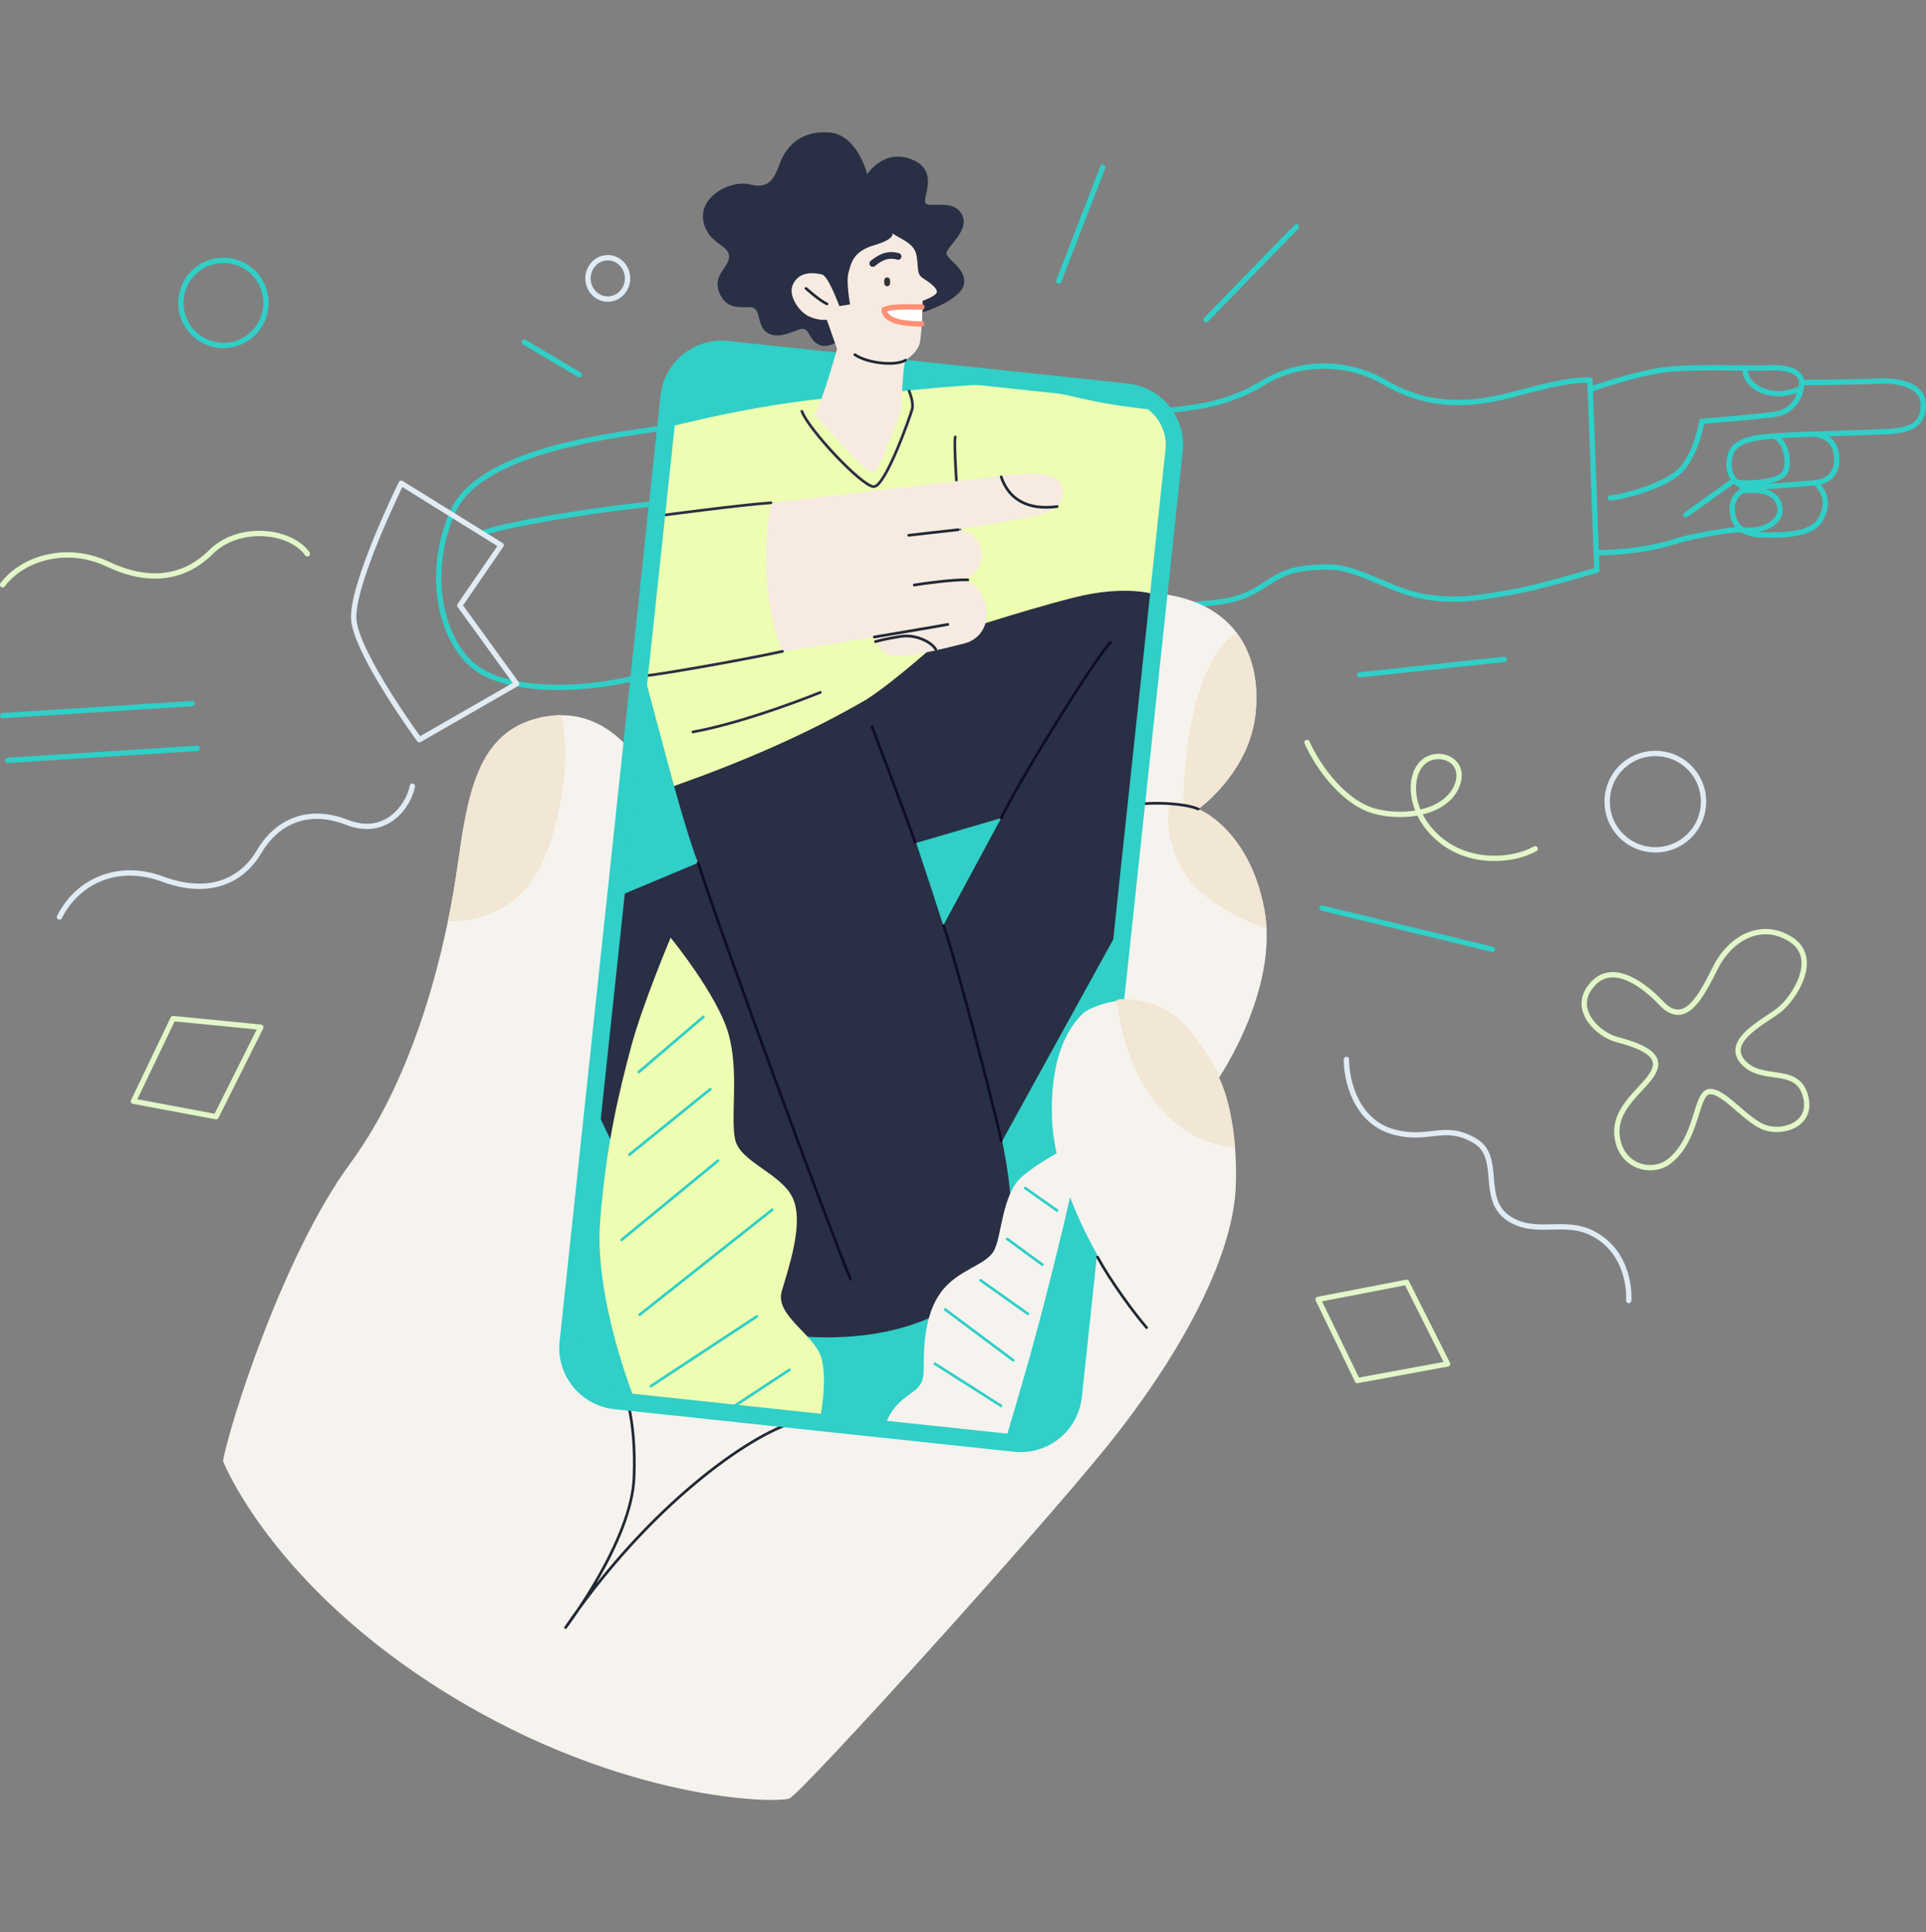 <svg width="300" height="301" viewBox="0 0 300 301" fill="none" xmlns="http://www.w3.org/2000/svg">
<rect x="0" y="0" width="300" height="301" fill="#808080" stroke="none"/>
<g clip-path="url(#clip0_1298_2671)">
<path d="M103.933 66.582C97.62 67.639 74.963 69.653 70.535 79.706C66.108 89.758 68.93 99.95 73.886 103.839C78.842 107.728 89.712 107.868 99.096 105.584M101.639 78.499C94.798 79.167 80.049 81.311 75.093 83.056" stroke="#30CFC7" stroke-width="0.83" stroke-linecap="round" stroke-linejoin="round"/>
<path d="M62.497 75.277L78.054 84.931L71.621 94.315L80.467 106.521L65.319 115.227C65.319 115.227 55.795 102.223 55.127 96.728C54.489 91.542 62.497 75.277 62.497 75.277Z" stroke="#E1EBF4" stroke-width="0.83" stroke-linecap="round" stroke-linejoin="round"/>
<path d="M247.645 60.659C247.645 60.659 254.885 58.116 259.442 57.577C263.999 57.039 273.114 57.448 275.398 57.308C277.681 57.168 280.623 57.577 280.623 59.592C280.623 61.606 279.417 64.149 276.335 64.558C273.254 64.967 265.076 65.635 265.076 65.635C265.076 65.635 264.408 70.063 262.124 72.875C259.841 75.687 252.601 77.432 250.866 77.572" stroke="#30CFC7" stroke-width="0.83" stroke-linecap="round" stroke-linejoin="round"/>
<path d="M271.788 57.309C271.788 60.53 275.627 61.417 277.243 61.337C278.859 61.258 280.554 60.53 280.554 60.53" stroke="#30CFC7" stroke-width="0.83" stroke-linecap="round" stroke-linejoin="round"/>
<path d="M280.634 59.591C280.634 59.591 289.21 59.551 292.431 59.371C295.652 59.192 299.582 59.91 299.582 63.121C299.582 66.332 297.258 67.05 294.037 67.23C290.816 67.409 279.288 67.678 277.233 67.858C275.179 68.037 270.352 68.037 269.545 70.81C268.737 73.582 270.173 75.546 272.138 75.995C272.138 75.995 269.814 76.893 269.814 79.127C269.814 81.36 270.891 83.235 274.371 83.325C277.852 83.415 282.24 83.325 283.576 80.912C284.912 78.498 284.294 76.624 282.768 75.188C282.768 75.188 285.909 75.098 286.079 71.966C286.258 68.486 284.114 68.037 283.127 67.678" stroke="#30CFC7" stroke-width="0.83" stroke-linecap="round" stroke-linejoin="round"/>
<path d="M248.632 86.089C253.099 86.179 258.465 85.192 260.429 84.484C262.394 83.775 268.656 82.519 271.16 82.519M270.043 74.88C270.043 74.88 264.189 79.039 262.583 80.205M276.614 68.039C278.001 68.887 278.898 71.659 278.09 73.494C277.382 75.1 272.546 75.419 270.721 75.149M282.787 75.189C280.105 75.459 272.147 75.997 272.147 75.997M271.249 76.486C273.393 76.216 276.614 76.216 277.193 78.849C277.771 81.482 274.341 82.878 271.698 82.559" stroke="#30CFC7" stroke-width="0.83" stroke-linecap="round" stroke-linejoin="round"/>
<path d="M181.149 64.019C186.514 63.48 191.341 62.942 196.836 59.591C202.33 56.24 209.84 56.111 215.743 59.591C221.647 63.072 227.271 63.081 231.968 62.274C236.665 61.466 242.429 59.182 247.655 59.182L248.732 88.81C248.732 88.81 239.348 91.623 235.189 92.291C231.031 92.959 224.599 94.574 217.359 91.623C210.119 88.671 209.181 87.873 203.278 88.541C197.374 89.209 196.975 92.829 190.004 93.767C183.034 94.704 180.75 93.637 180.75 93.637" stroke="#30CFC7" stroke-width="0.83" stroke-linecap="round" stroke-linejoin="round"/>
<path d="M102.048 122.736C99.904 118.448 94.539 109.593 84.347 111.747C74.155 113.891 72.819 124.083 71.204 135.342C69.598 146.6 65.04 166.984 54.58 181.195C44.128 195.405 35.811 221.683 34.734 227.586C34.734 227.586 42.244 246.893 69.598 263.786C96.952 280.679 121.085 280.949 122.97 280.151C124.855 279.353 161.045 239.394 172.314 225.452C183.583 211.511 192.089 196.024 192.488 184.765C192.887 173.506 189.875 167.872 189.875 167.872C189.875 167.872 199.329 153.99 196.916 141.524C194.502 129.059 186.654 126.037 186.654 126.037C186.654 126.037 194.293 120.612 195.5 111.757C196.706 102.901 193.086 92.051 176.392 92.251C159.699 92.45 102.038 122.756 102.038 122.756L102.048 122.736Z" fill="#F6F3EE"/>
<path d="M86.222 129.577C88.516 121.49 88.236 115.097 87.498 111.747L87.199 111.418C86.242 111.438 85.284 111.547 84.347 111.747C74.155 113.891 72.819 124.083 71.203 135.341C70.864 137.705 70.396 140.477 69.777 143.519C79.55 143.429 83.948 137.625 86.222 129.577ZM192.408 98.603C185.886 103.34 184.271 118.089 184.36 125.419L186.824 126.107C186.694 126.047 186.634 126.027 186.634 126.027C186.634 126.027 194.273 120.602 195.48 111.747C196.088 107.299 195.48 102.343 192.588 98.533L192.408 98.613V98.603Z" fill="#F2E6D4"/>
<path d="M196.905 141.506C194.492 129.04 186.643 126.018 186.643 126.018L186.753 125.939C185.855 125.719 184.838 125.48 184.37 125.42C183.432 125.291 182.295 125.221 182.295 125.221C181.428 127.504 182.026 134.535 187.052 138.963C191.131 142.553 195.688 144.108 197.274 144.577C197.224 143.55 197.104 142.523 196.915 141.506H196.905Z" fill="#F2E6D4"/>
<path d="M186.644 126.027C184.45 125.07 178.646 124.801 175.605 125.598M123.698 221.553C116.658 223.567 100.971 234.627 88.097 253.534C88.097 253.534 98.358 240.062 98.757 230.209C99.156 220.356 96.942 215.928 96.942 215.928" stroke="#202833" stroke-width="0.42" stroke-linecap="round" stroke-linejoin="round"/>
<path d="M158.123 224.814L95.815 218.172C91.308 217.683 88.037 213.634 88.506 209.127L104.222 61.765C104.721 57.257 108.76 53.986 113.267 54.455L175.575 61.096C180.082 61.595 183.353 65.634 182.885 70.141L167.168 217.504C166.679 222.011 162.631 225.282 158.123 224.814Z" fill="#30CFC7"/>
<path d="M134.488 130.784L94.449 153.432L88.476 209.527C88.027 213.815 91.138 217.664 95.416 218.133L158.522 224.854C162.81 225.303 166.659 222.192 167.128 217.913L177.669 119.047L134.488 130.784Z" fill="#30CFC7"/>
<path d="M133.152 61.735C120.277 62.274 103.932 66.582 103.932 66.582L100.033 103.978L104.999 122.477C104.999 122.477 119.619 117.651 129.272 112.415C138.926 107.18 148.31 99.541 148.31 99.541C148.31 99.541 168.155 92.969 172.313 92.57C174.946 92.331 177.599 92.38 180.221 92.7L183.034 68.696L181.159 64.009C181.159 64.009 175.524 63.471 171.236 62.663C166.948 61.855 159.568 59.581 151.8 59.98C145.328 60.309 133.162 61.715 133.162 61.715L133.152 61.735Z" fill="#EDFDB2"/>
<path d="M148.788 68.059C148.339 70.432 150.623 95.892 150.623 95.892" stroke="#292F44" stroke-width="0.42" stroke-linecap="round" stroke-linejoin="round"/>
<path d="M104.999 122.467C107.811 132.519 108.749 134.404 108.749 134.404L96.283 139.629L92.793 172.608C92.793 172.608 107.143 206.265 122.96 208C138.776 209.745 153.665 204.649 157.145 191.635C160.625 178.621 134.887 109.004 134.887 109.004C125.662 114.379 115.63 118.667 104.979 122.457L104.999 122.467Z" fill="#292F44"/>
<path d="M139.454 132.26L155.948 127.433L144.819 148.076L152.867 183.607L175.255 142.98L180.221 92.699C180.221 92.699 175.664 90.954 167.217 93.098C158.77 95.242 147.103 99.131 147.103 99.131C147.103 99.131 139.763 105.883 134.896 109.004L139.464 132.24L139.454 132.26Z" fill="#292F44"/>
<path d="M120.098 78.32C120.098 78.32 118.842 84.662 119.47 91.105C120.098 97.547 121.883 101.476 121.883 101.476L136.184 99.242C136.184 99.242 136.812 102.014 139.405 102.194C141.998 102.373 148.071 100.768 150.225 100.229C152.379 99.691 154.134 97.686 153.605 94.465C153.187 91.982 151.182 90.516 150.285 90.347C150.285 90.347 153.107 88.981 152.927 86.388C152.748 83.795 151.052 82.588 148.898 82.498C148.898 82.498 159.778 80.833 161.833 80.205C163.887 79.576 165.862 78.958 165.493 76.176C165.124 73.394 160.756 73.583 156.916 74.032L120.088 78.33L120.098 78.32Z" fill="#F7EAE1"/>
<path d="M155.949 74.281C157.155 77.901 160.237 79.507 164.665 78.908M149.247 82.519C146.704 82.788 141.539 83.386 141.539 83.386M150.753 90.327C148.549 90.257 144.052 90.865 142.406 91.135M136.193 99.232C141.399 98.335 146.295 97.537 147.632 97.268M145.757 101.157C145.218 100.15 142.805 98.744 140.262 99.142C137.719 99.541 136.363 99.95 136.363 99.95" stroke="#202833" stroke-width="0.42" stroke-linecap="round" stroke-linejoin="round"/>
<path d="M120.098 78.32C115.521 78.629 102.916 80.305 102.916 80.305M121.883 101.466C116.319 102.693 103.444 104.977 100.293 105.306M107.932 114.022C116.648 112.416 127.777 107.859 127.777 107.859" stroke="#292F44" stroke-width="0.42" stroke-linecap="round" stroke-linejoin="round"/>
<path d="M142.536 131.184C140.79 126.218 135.834 113.214 135.834 113.214M146.963 144.188C149.107 150.222 155.141 173.687 155.948 177.706M155.948 127.425C159.698 119.915 170.558 102.623 172.971 100.07M108.749 134.395C111.97 144.717 129.262 191.647 132.483 199.286" stroke="#100C27" stroke-width="0.42" stroke-linecap="round" stroke-linejoin="round"/>
<path d="M124.904 64.079C125.981 66.961 134.288 75.807 136.103 75.807C137.918 75.807 141.798 64.817 142.077 63.74C142.356 62.663 141.608 60.928 141.608 60.928" stroke="#292F44" stroke-width="0.42" stroke-linecap="round" stroke-linejoin="round"/>
<path d="M98.966 218.332C98.966 218.332 92.534 202.506 93.471 190.31C94.409 178.114 96.553 169.667 98.298 163.095C100.043 156.523 104.461 146.072 104.461 146.072C104.461 146.072 111.701 154.918 113.446 160.951C115.191 166.984 113.715 174.095 114.523 177.575C115.331 181.055 121.763 182.801 123.508 186.69C125.253 190.579 122.84 197.42 121.763 201.17C120.686 204.919 126.859 207.871 127.926 211.491C128.993 215.111 127.657 221.414 127.657 221.414L98.966 218.332Z" fill="#EDFDB2"/>
<path d="M109.557 158.408L99.505 166.994M110.634 169.677L98.029 179.869M111.841 180.806L96.822 193.142M120.287 188.445L99.635 204.8M117.874 205.069L101.38 215.929M122.97 213.386L112.778 220.088" stroke="#30CFC7" stroke-width="0.42" stroke-linecap="round" stroke-linejoin="round"/>
<path d="M137.979 221.952C137.979 221.952 138.248 220.207 140.262 218.332C142.277 216.457 143.882 216.457 143.882 213.366C143.882 210.274 143.882 204.929 146.565 201.299C149.247 197.669 153.665 197.141 154.872 194.727C156.078 192.314 156.078 185.882 159.3 183.199C162.521 180.517 167.477 177.974 168.145 178.233C168.813 178.492 163.857 198.617 161.573 207.063C159.29 215.51 156.757 223.827 156.757 223.827L137.979 221.952Z" fill="#F6F3EE"/>
<path d="M147.233 203.992L157.824 211.9M152.728 199.434L160.097 204.66M156.876 192.992L162.371 197.011M159.688 185.074L164.645 188.565M145.607 212.429L155.929 219" stroke="#30CFC7" stroke-width="0.42" stroke-linecap="round" stroke-linejoin="round"/>
<path d="M158.123 224.814L95.815 218.172C91.308 217.683 88.037 213.634 88.506 209.127L104.222 61.765C104.721 57.257 108.76 53.986 113.267 54.455L175.575 61.096C180.082 61.595 183.353 65.634 182.885 70.141L167.168 217.504C166.679 222.011 162.631 225.282 158.123 224.814Z" stroke="#30CFC7" stroke-width="2.7" stroke-linecap="round" stroke-linejoin="round"/>
<path d="M135.096 27.141C135.096 27.141 137.639 23.052 142.067 24.857C146.495 26.662 143.473 31.02 144.211 31.698C144.949 32.376 148.569 30.96 149.846 33.443C151.122 35.926 147.362 38.469 147.432 39.476C147.502 40.484 150.384 41.76 150.185 44.034C149.985 46.308 145.557 48.192 142.406 49.06L131.676 52.411C131.676 52.411 129.332 54.425 127.717 53.757C126.101 53.089 126.171 51.613 125.303 51.274C124.436 50.935 122.082 52.819 120.008 52.082C117.934 51.344 118.532 48.731 117.525 48.053C116.518 47.375 113.566 48.861 112.16 45.849C110.754 42.837 113.566 41.82 113.566 39.945C113.566 38.07 110.145 38.001 109.537 34.311C108.929 30.621 113.825 27.938 116.907 28.746C119.988 29.554 120.716 27.47 121.464 25.465C122.471 22.783 124.745 20.299 129.173 20.639C133.601 20.978 135.076 27.141 135.076 27.141H135.096Z" fill="#292F44"/>
<path d="M132.434 47.415L130.739 47.684C130.739 47.684 129.034 43.007 128.056 42.768C125.643 42.16 124.027 42.898 123.429 44.513C122.831 46.129 124.436 48.542 125.972 49.27C127.508 49.998 128.784 49.809 128.784 49.809L130.39 54.366C130.39 54.366 128.106 62.543 126.899 64.558C126.899 64.558 134.808 73.742 135.885 73.672C136.962 73.603 140.372 63.889 140.372 63.889C140.372 63.889 140.572 57.517 141.04 56.111C141.04 56.111 142.855 55.034 143.244 53.498C143.633 51.962 143.713 46.867 143.713 46.867C143.713 46.867 145.697 46.178 145.907 45.57C146.116 44.962 144.83 44.014 143.763 43.336C142.696 42.658 143.134 41.681 142.736 39.676C142.357 37.792 140.033 37.154 139.026 36.346C139.026 36.346 139.415 37.253 136.244 38.171C132.793 39.168 132.574 41.063 132.165 42.479C131.756 43.895 132.414 47.425 132.414 47.425L132.434 47.415Z" fill="#F7EAE1"/>
<path d="M138.187 44.593C137.878 44.593 137.719 44.364 137.719 43.905C137.719 43.446 137.878 43.217 138.187 43.217C138.497 43.217 138.656 43.446 138.656 43.905C138.656 44.364 138.497 44.593 138.187 44.593Z" fill="#303336"/>
<path d="M135.944 41.042C136.722 40.444 138.009 39.386 139.893 39.945" stroke="#292F44" stroke-width="1.04" stroke-linecap="round" stroke-linejoin="round"/>
<path d="M143.712 47.855C143.712 47.855 141.638 47.246 139.953 47.785C139.035 48.074 138.068 48.194 137.101 48.154C137.101 48.154 137.609 49.321 139.414 49.969C140.97 50.517 143.573 50.468 143.573 50.468L143.712 47.855Z" fill="white"/>
<path d="M143.612 47.825C143.612 47.825 141.748 47.775 139.992 47.825C138.526 47.875 137.699 48.234 137.699 48.234C137.699 48.234 137.619 49.321 139.424 49.959C140.98 50.508 143.582 50.458 143.582 50.458" stroke="#FE9074" stroke-width="0.83" stroke-linecap="round" stroke-linejoin="round"/>
<path d="M125.553 44.932C125.553 44.932 127.697 46.856 128.814 47.345M141.06 56.101C139.584 57.038 135.206 56.639 133.152 55.253" stroke="#202833" stroke-width="0.42" stroke-linecap="round" stroke-linejoin="round"/>
<path d="M172.303 197.819C172.303 197.819 164.255 185.354 163.866 174.224C163.477 163.095 167.486 159.076 168.623 157.929C169.76 156.783 174.966 155.027 178.296 156.075C181.627 157.122 175.524 192.853 175.524 192.853L172.303 197.819Z" fill="#F6F3EE"/>
<path d="M189.864 167.851L189.924 167.771C189.336 166.026 188.129 164.441 187.112 162.935C186.145 161.509 185.108 160.093 183.841 158.906C181.348 156.572 177.359 155.296 173.938 155.725C174.168 158.447 175.375 164.231 177.927 168.719C180.809 173.785 185.716 178.233 192.358 178.731C191.809 171.481 189.854 167.851 189.854 167.851H189.864Z" fill="#F2E6D4"/>
<path d="M170.957 195.814C172.971 199.564 176.721 204.66 178.596 206.804" stroke="#202833" stroke-width="0.42" stroke-linecap="round" stroke-linejoin="round"/>
<path d="M34.803 53.818C38.466 53.818 41.435 50.849 41.435 47.186C41.435 43.524 38.466 40.555 34.803 40.555C31.141 40.555 28.172 43.524 28.172 47.186C28.172 50.849 31.141 53.818 34.803 53.818Z" stroke="#30CFC7" stroke-width="0.83" stroke-linecap="round" stroke-linejoin="round"/>
<path d="M205.92 141.455L232.467 147.887M211.784 105.126L234.312 102.712M171.765 26.074L164.924 43.775M201.931 35.329L187.85 49.809" stroke="#30CFC7" stroke-width="0.83" stroke-linecap="round" stroke-linejoin="round"/>
<path d="M9.265 142.85C11.947 137.485 18.11 134.274 25.35 136.947C32.59 139.619 37.686 137.216 40.369 132.659C43.051 128.101 47.878 125.688 54.041 128.101C60.204 130.515 63.694 125.419 64.233 122.467" stroke="#E1EBF4" stroke-width="0.83" stroke-linecap="round" stroke-linejoin="round"/>
<path d="M0.409 91.094C3.63 86.806 10.601 84.931 16.774 87.873C22.947 90.815 28.571 90.286 32.859 85.998C37.148 81.71 45.195 82.508 47.878 86.267" stroke="#E1F7C8" stroke-width="0.83" stroke-linecap="round" stroke-linejoin="round"/>
<path d="M209.72 165.039C209.72 168.529 211.325 174.692 216.96 176.298C222.594 177.903 225.007 174.822 229.834 177.774C234.052 180.357 230.422 186.849 235.06 189.84C239.218 192.523 243.636 189.84 248.064 192.124C254.276 195.325 253.698 202.585 253.698 202.585" stroke="#E1EBF4" stroke-width="0.83" stroke-linecap="round" stroke-linejoin="round"/>
<path d="M81.664 53.289L90.25 58.385M0.419 111.478L29.917 109.603M1.217 118.449L30.715 116.574" stroke="#30CFC7" stroke-width="0.83" stroke-linecap="round" stroke-linejoin="round"/>
<path d="M263.151 130.187C266.084 127.254 266.084 122.5 263.151 119.567C260.219 116.635 255.464 116.635 252.532 119.567C249.599 122.5 249.599 127.254 252.532 130.187C255.464 133.119 260.219 133.119 263.151 130.187Z" stroke="#E1EBF4" stroke-width="0.83" stroke-linecap="round" stroke-linejoin="round"/>
<path d="M20.792 171.542L26.955 158.668L40.627 160.014L33.657 173.956L20.782 171.542H20.792Z" stroke="#E1F7C8" stroke-width="0.83" stroke-linecap="round" stroke-linejoin="round"/>
<path d="M205.312 202.417L219.093 199.754L225.476 212.469L211.435 215.052L205.312 202.417Z" stroke="#E1F7C8" stroke-width="0.83" stroke-linecap="round" stroke-linejoin="round"/>
<path d="M94.668 46.587C96.37 46.587 97.75 45.145 97.75 43.366C97.75 41.587 96.37 40.145 94.668 40.145C92.966 40.145 91.587 41.587 91.587 43.366C91.587 45.145 92.966 46.587 94.668 46.587Z" stroke="#E1EBF4" stroke-width="0.83" stroke-linecap="round" stroke-linejoin="round"/>
<path d="M203.587 115.666C205.432 119.775 209.56 125.23 214.317 126.416C219.074 127.603 225.177 126.516 226.892 122.507C228.608 118.498 224.17 116.643 221.747 118.668C219.323 120.692 219.333 126.526 224.1 130.635C228.867 134.743 235.668 134.175 239.129 132.21" stroke="#E1F7C8" stroke-width="0.83" stroke-linecap="round" stroke-linejoin="round"/>
<path d="M247.495 154.061C250.427 149.613 255.334 152.654 258.754 156.264C262.544 160.283 265.097 154.908 267.261 150.63C269.425 146.352 274.172 143.37 278.869 146.292C283.566 149.214 279.457 155.467 277.193 157.282C274.929 159.097 268.577 162.058 271.459 165.399C274.341 168.74 279.666 165.928 281.142 170.445C282.618 174.963 278.001 176.648 274.999 175.671C271.998 174.694 268.537 169.837 266.283 170.046C264.03 170.256 264.578 177.386 259.941 180.956C257.278 183.001 252.262 181.774 251.863 176.728C251.464 171.682 257.597 168.88 257.877 165.928C258.066 163.963 255.154 162.796 251.833 161.929C249.041 161.191 245.152 157.601 247.475 154.071L247.495 154.061Z" stroke="#E1F7C8" stroke-width="0.83" stroke-linecap="round" stroke-linejoin="round"/>
</g>
<defs>
<clipPath id="clip0_1298_2671">
<rect width="300" height="259.781" fill="white" transform="translate(0 20.609)"/>
</clipPath>
</defs>
</svg>
